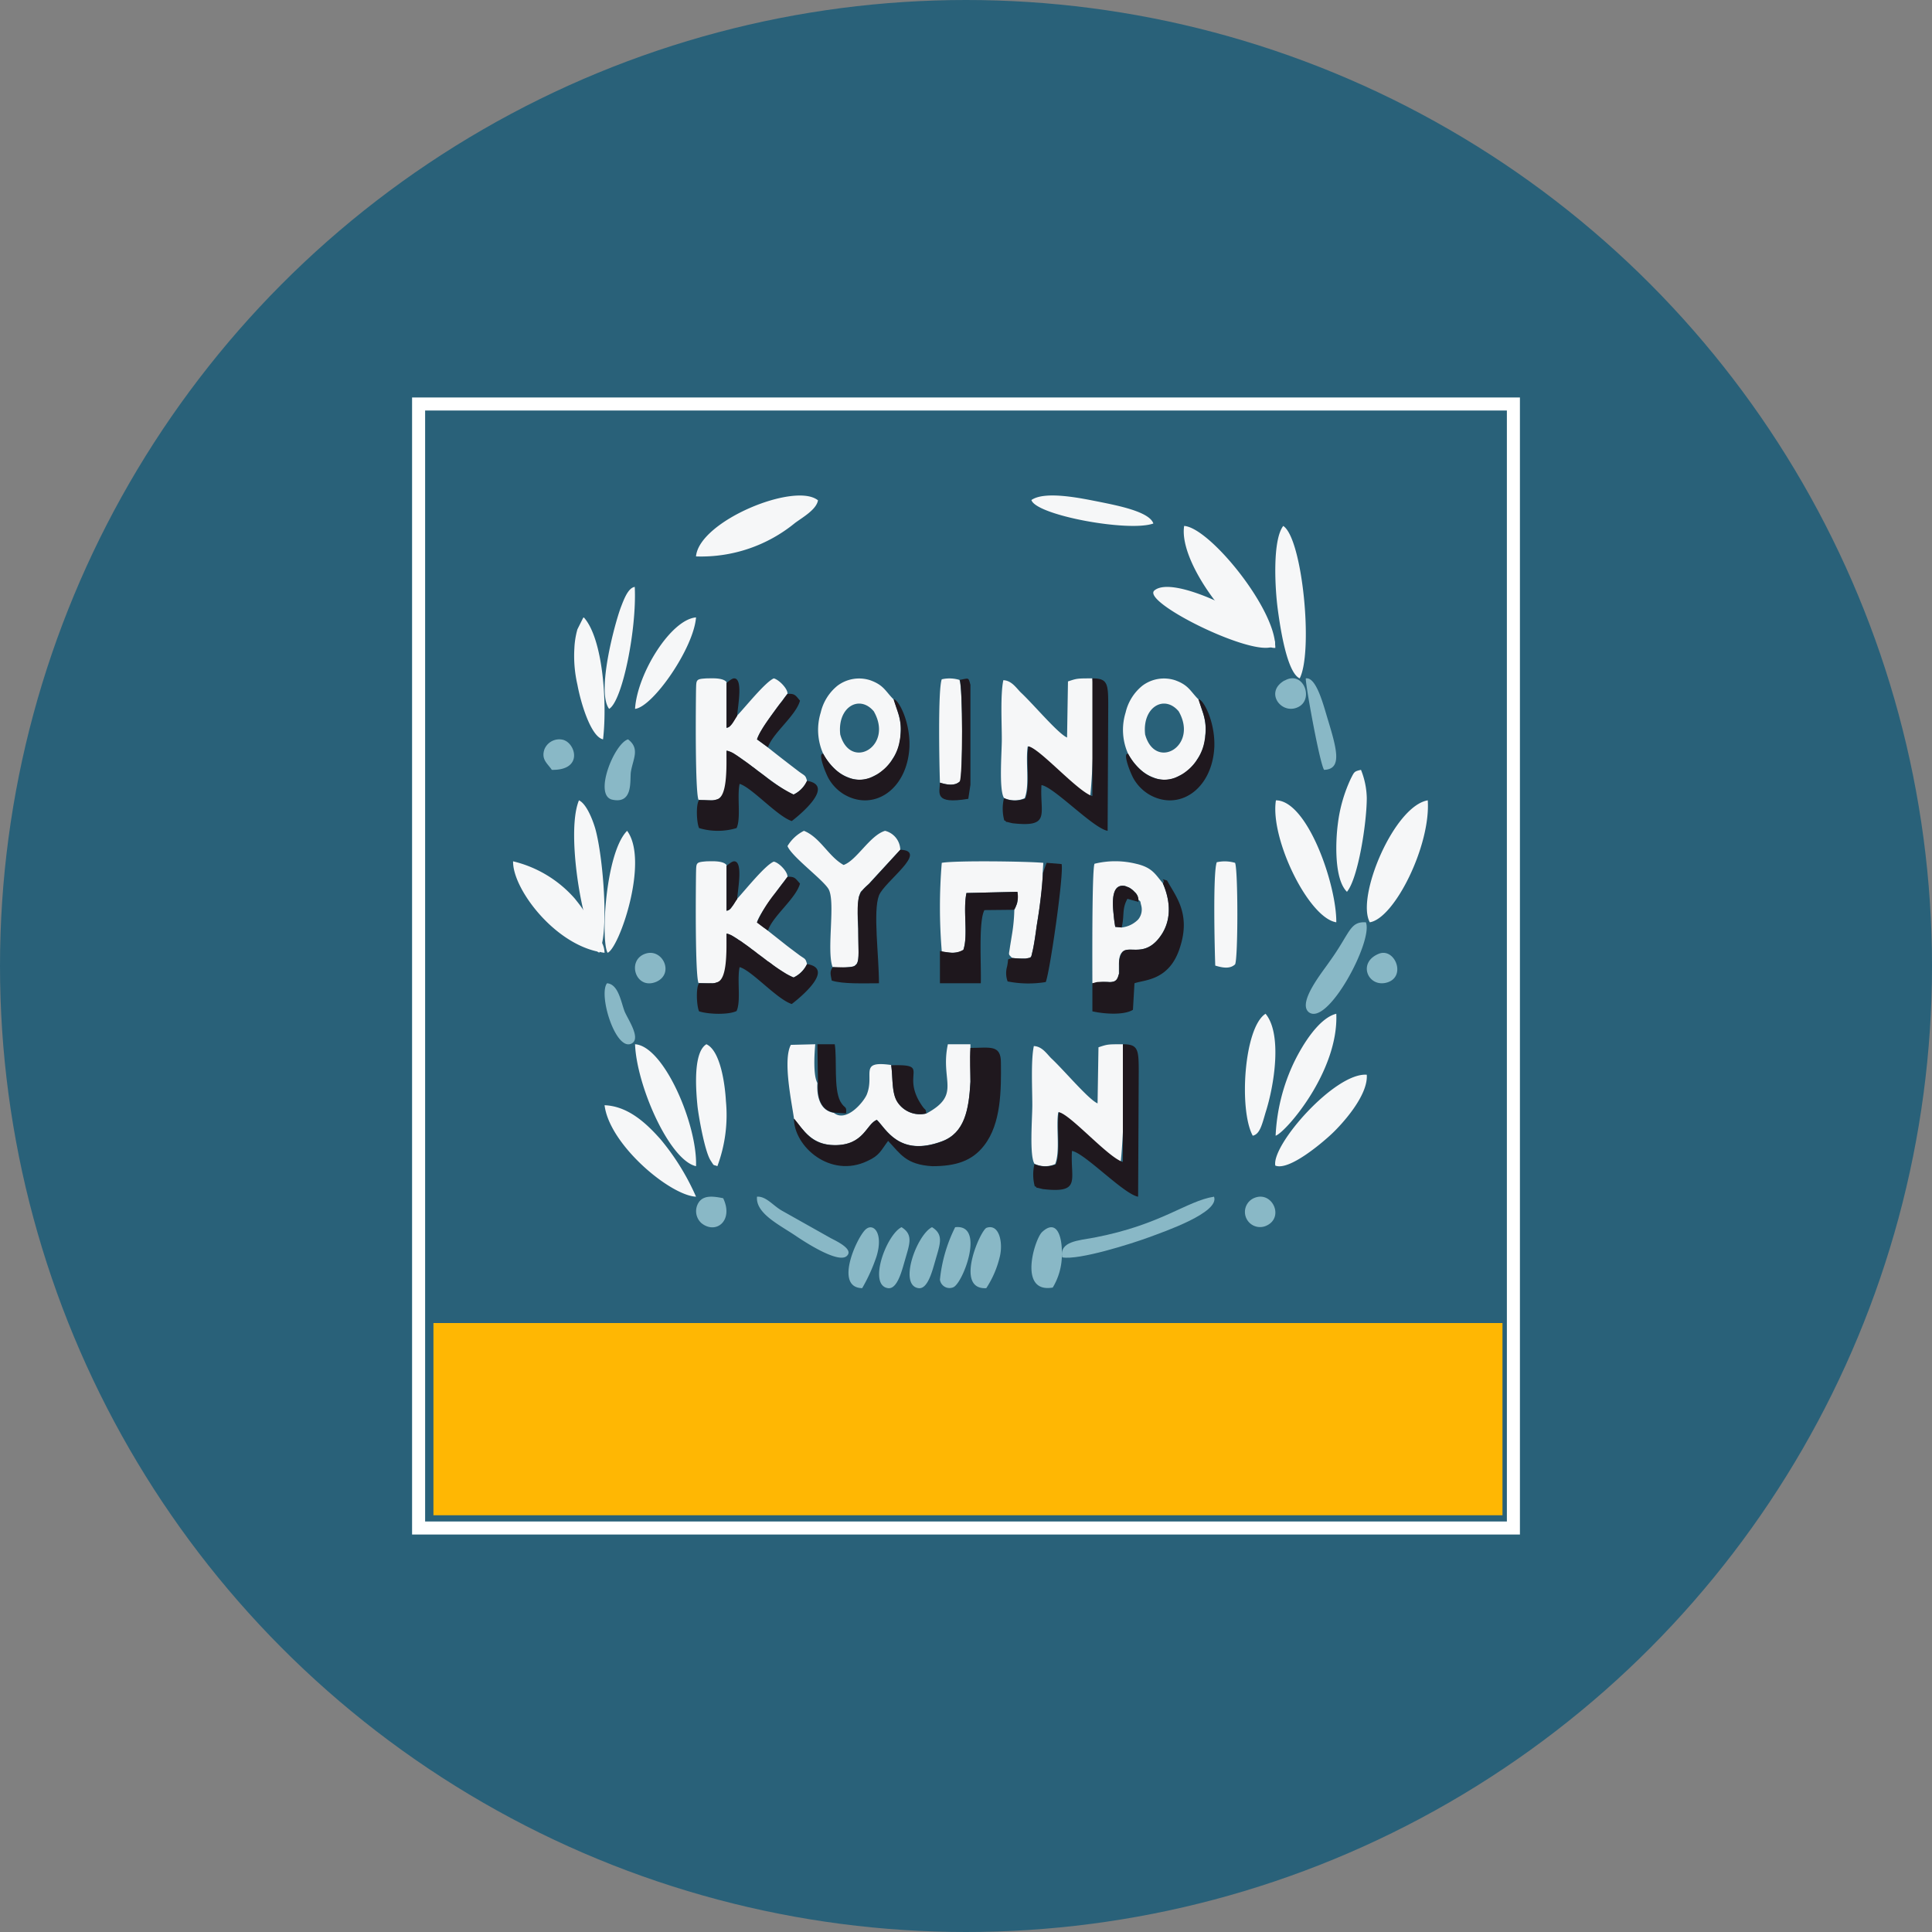 <?xml version='1.0' encoding='utf-8'?>
<svg xmlns="http://www.w3.org/2000/svg" viewBox="0 0 300 300" width="300" height="300">
  <rect x="0" y="0" width="300" height="300" fill="#808080" stroke="none"/>
  <defs><clipPath id="bz_circular_clip"><circle cx="150.0" cy="150.0" r="150.0" /></clipPath></defs><g clip-path="url(#bz_circular_clip)"><rect width="300" height="300" fill="#296179" />
  <g>
    <rect x="65" y="62.73" width="170" height="174.54" fill="#296179" stroke="#fff" stroke-miterlimit="10" stroke-width="2.026" />
    <rect x="67.304" y="205.437" width="166" height="29.847" fill="#ffb703" />
    <path d="M155.895,123.897a3.825,3.825,0,0,0,3.219.047c.805-2.036.095-5.681.473-8.048,1.657.237,7.575,7.054,9.705,7.717.426-3.882.805-14.487.331-18.274-2.367,0-2.367,0-3.788.473l-.142,8.711c-1.42-.615-5.255-5.208-7.196-7.007-.71-.71-1.42-1.846-2.699-1.894-.473,2.225-.237,6.628-.237,9.184C155.564,116.796,155.09,122.619,155.895,123.897Z" fill="#f6f7f8" />
    <path d="M155.895,123.945a7.029,7.029,0,0,0,.047,3.456c.095.047.189,0,.237.142,0,.095.189.095.237.095l.757.189c6.107.71,4.261-1.468,4.545-5.918,1.941.284,8.048,6.723,10.273,7.101l.095-19.41c0-3.456-.095-4.261-2.462-4.261v18.274c-2.225-.616-8.19-7.433-9.942-7.717-.379,2.367.331,6.06-.473,8.096A4.261,4.261,0,0,1,155.895,123.945Z" fill="#1f181e" />
    <path d="M160.63,180.709a3.824,3.824,0,0,0,3.219.047c.805-2.036.095-5.681.473-8.048,1.657.237,7.575,7.054,9.705,7.717.426-3.882.805-14.487.331-18.274-2.367,0-2.367,0-3.787.473l-.142,8.711c-1.42-.616-5.255-5.208-7.196-7.007-.71-.71-1.42-1.846-2.699-1.894-.473,2.225-.237,6.628-.237,9.184C160.298,173.607,159.825,179.43,160.63,180.709Z" fill="#f6f7f8" />
    <path d="M160.63,180.756a7.027,7.027,0,0,0,.047,3.456c.095.047.189,0,.237.142,0,.095.189.095.237.095l.757.189c6.107.71,4.261-1.468,4.545-5.918,1.941.284,8.048,6.723,10.273,7.101l.095-19.41c0-3.456-.095-4.261-2.462-4.261v18.274c-2.225-.616-8.19-7.433-9.942-7.717-.379,2.367.331,6.06-.473,8.096A4.261,4.261,0,0,1,160.63,180.756Z" fill="#1f181e" />
    <path d="M197.983,99.989c.047-.047,0-.142,0-.237-.663-6.154-10.321-17.848-14.108-18.085-.474,3.03,1.752,7.622,4.734,11.552,2.793,3.74,6.249,6.817,8.711,7.291a1.84,1.84,0,0,0,.71.095A2.91,2.91,0,0,0,197.983,99.989Zm.142,24.287c-.947,5.918,5.066,18.274,9.374,18.937C207.546,137.343,203.001,124.276,198.125,124.276Zm14.581,18.937c3.835-.616,9.469-11.93,8.995-18.937C216.447,125.175,210.529,139.331,212.707,143.213ZM108.079,86.354v.047a22.995,22.995,0,0,0,15.386-5.208c1.231-.9,3.314-2.083,3.551-3.504C123.465,74.803,108.647,80.863,108.079,86.354Zm62.635-8.427c-2.462-.474-8.38-1.799-10.557-.284.71,2.367,15.15,5.018,18.937,3.645C178.478,79.442,173.507,78.496,170.714,77.927ZM198.03,180.993c2.131.852,7.244-3.503,8.758-4.924s5.681-5.918,5.444-9.184C207.31,166.506,197.415,177.773,198.03,180.993Zm1.231-99.325c-1.704,2.225-1.278,9.753-.852,12.925.379,2.841,1.42,9.847,3.409,10.747C203.948,101.125,202.244,83.608,199.261,81.667ZM102.54,176.874c-1.989-2.225-4.876-5.113-8.664-5.255.757,6.154,10.179,14.014,14.203,14.203A37.154,37.154,0,0,0,102.54,176.874Zm-10.131-48.29c-.426-1.42-1.373-3.787-2.509-4.308-1.468,3.551-.521,11.978.663,16.996q.213.923.426,1.704a26.493,26.493,0,0,0,.805,2.556c.521,1.61.473,1.799.994,2.225.047.047.142.095.237.189.047-.047.047-.095.095-.142a6.168,6.168,0,0,0,.379-1.373C94.397,142.219,93.497,132.324,92.409,128.584Z" fill="#f6f7f8" />
    <path d="M93.497,146.432a25.998,25.998,0,0,0-2.935-5.16c-.473-.71-.947-1.278-1.278-1.704a18.439,18.439,0,0,0-9.611-5.823c-.095,4.119,6.107,12.499,13.114,14.014a.809.809,0,0,0,.332.047,4.257,4.257,0,0,0,.757.142A3.692,3.692,0,0,0,93.497,146.432Zm52.74-12.451a83.079,83.079,0,0,0,0,13.73l-.047.047a3.674,3.674,0,0,0,.71.095,7.107,7.107,0,0,0,.947.095,5.821,5.821,0,0,0,.947-.095,2.412,2.412,0,0,0,.805-.332v-.047c.757-2.273-.095-6.107.473-8.806l7.906-.189a6.894,6.894,0,0,1,0,1.42,1.698,1.698,0,0,1-.095.521,2.321,2.321,0,0,0-.142.332,2.535,2.535,0,0,1-.237.521,26.923,26.923,0,0,1-.379,3.929l-.284,1.752c-.189,1.421-.331,1.136.332,1.799a15.674,15.674,0,0,0,2.083.095c.994-.189.805-.047,1.089-1.184.237-1.042.474-2.699.615-3.787.142-.994.332-2.036.474-3.077.142-1.089.284-2.13.379-3.219.047-.71.095-1.373.095-2.036l.095-1.562C159.541,133.744,148.273,133.602,146.237,133.981Z" fill="#f6f7f8" />
    <path d="M145.953,147.663v5.018h6.344c.095-2.746-.379-9.658.568-11.362l4.592-.047a3.707,3.707,0,0,0,.521-2.793l-7.906.189c-.568,2.699.284,6.533-.473,8.806a3.409,3.409,0,0,1-1.752.473A13.07,13.07,0,0,1,145.953,147.663Z" fill="#1e171d" />
    <path d="M161.955,135.543a83.258,83.258,0,0,1-.994,8.332c-.142,1.089-.379,2.746-.615,3.787-.284,1.136-.095.994-1.089,1.184a15.707,15.707,0,0,1-2.083-.095c-.947.379-.473-.142-.805,1.373a3.702,3.702,0,0,0,.095,2.272,16.618,16.618,0,0,0,5.918.095c.616-1.42,2.841-16.807,2.462-18.322l-2.32-.189-.095.237Z" fill="#1f181e" />
    <path d="M211.334,119.542c-1.089.237-1.041.331-1.562,1.326a23.078,23.078,0,0,0-2.036,7.101c-.331,2.509-.616,8.522,1.42,10.51,1.752-2.131,3.077-10.747,3.077-14.582A12.409,12.409,0,0,0,211.334,119.542ZM98.563,91.136c-1.041.142-1.704,1.988-2.178,3.219-.947,2.556-3.788,13.114-1.799,15.718C96.67,108.842,98.894,97.575,98.563,91.136Zm102.355,73.855a29.57,29.57,0,0,0-2.84,11.362c1.515-.473,9.8-9.942,9.421-18.937C204.8,158.079,202.244,162.245,200.918,164.991ZM97.379,129.01c-3.361,3.361-4.119,17.043-3.03,18.937C96.148,147.237,100.835,133.697,97.379,129.01Zm99.136,28.406c-3.361,2.131-4.166,14.96-1.988,18.937,1.089-.237,1.42-1.657,1.988-3.598C197.888,168.494,199.119,160.54,196.515,157.416ZM98.61,162.15c.237,6.391,5.302,17.99,9.469,18.937C108.316,174.696,103.108,162.434,98.61,162.15ZM188.609,93.219c-3.929-1.752-7.906-2.793-9.374-1.515-1.894,1.752,14.155,9.8,18.085,8.806a3.112,3.112,0,0,0,.568-.284.361.361,0,0,0,.095-.237c.047-.047,0-.142,0-.237C197.746,98.38,193.201,95.302,188.609,93.219ZM137.432,129.01c-2.367.71-4.403,4.592-6.439,5.302-2.367-1.325-3.598-4.261-6.155-5.302a6.212,6.212,0,0,0-2.556,2.367c.616,1.61,5.397,5.113,6.344,6.628,1.184,1.893-.331,9.563.663,12.167a11.851,11.851,0,0,0,3.172-.095.65.65,0,0,0,.379-.237c.095-.095.19-.142.237-.284.379-.71.189-2.225.189-5.35a24.843,24.843,0,0,1,.047-4.592,1.566,1.566,0,0,1,.189-.71,1.081,1.081,0,0,1,.284-.568h.047a7.226,7.226,0,0,1,1.041-1.041,2.349,2.349,0,0,0,.331-.379l4.592-4.971A3.117,3.117,0,0,0,137.432,129.01Z" fill="#f6f7f8" />
    <path d="M129.289,150.173c-.473.757-.331,1.042-.142,2.083,1.704.568,4.971.426,7.338.426,0-4.308-.947-11.173,0-13.635.852-2.178,7.811-6.912,3.314-7.101l-4.545,4.971c-.426.473-1.089.994-1.42,1.42-.994,1.183-.568,4.071-.568,5.87C133.265,150.599,134.07,150.267,129.289,150.173Z" fill="#1f181e" />
    <path d="M112.719,170.956c-.142-2.604-.852-7.811-3.03-8.806-2.13,1.278-1.61,7.338-1.373,9.705.19,1.61,1.089,6.77,1.988,8.285.71,1.089.332.616,1.089.947A22.75,22.75,0,0,0,112.719,170.956ZM98.61,110.073c2.746-.284,9.09-9.374,9.469-14.203C104.149,96.202,98.942,104.629,98.61,110.073ZM90.657,95.87c0,.047-.142.047-.142.142l-.852,1.704a12.69,12.69,0,0,0-.473,2.935,19.904,19.904,0,0,0,.473,5.681c.474,2.604,2.036,8.048,3.977,8.474C94.302,109.221,93.64,99.184,90.657,95.87Z" fill="#f6f7f8" />
    <path d="M164.938,195.243c2.604.473,10.794-2.13,13.493-3.125,2.414-.899,10.984-3.835,10.084-6.297-4.261.663-8.19,4.356-18.558,6.344C167.447,192.639,164.464,192.734,164.938,195.243Z" fill="#89b8c6" />
    <path d="M145.953,121.53c1.089.331,2.272.568,3.125-.189.473-.852.426-14.676-.095-15.765a5.348,5.348,0,0,0-2.746-.095C145.622,107.043,145.859,118.926,145.953,121.53Z" fill="#f6f7f8" />
    <path d="M145.953,121.53c-.047,1.61-.947,3.409,4.403,2.509l.331-2.178V106.333c-.331-1.184-.189-1.042-1.657-.757.473,1.042.473,14.913,0,15.765C148.226,122.098,147.042,121.862,145.953,121.53Z" fill="#1f181e" />
    <path d="M188.704,149.936c1.089.331,2.272.568,3.077-.189.473-.852.473-14.676,0-15.765a5.694,5.694,0,0,0-2.841-.095C188.325,135.449,188.609,147.332,188.704,149.936Z" fill="#f6f7f8" />
    <path d="M129.004,192.26,121.43,188c-1.42-.805-2.462-2.273-3.882-2.178-.237,2.556,3.361,4.308,5.918,6.013,1.184.805,6.723,4.497,8.048,3.172C132.602,193.964,129.81,192.686,129.004,192.26Zm19.363-1.704H148.32a23.374,23.374,0,0,0-2.367,8.143,1.501,1.501,0,0,0,2.083,1.184C149.551,199.22,153.007,190.083,148.368,190.556Zm-13.871.284c-1.278.947-5.113,9.09-.616,9.184a27.006,27.006,0,0,0,2.225-4.924C137.195,191.55,135.68,189.893,134.496,190.84Zm5.492-.284c-2.367,1.184-5.255,9.042-2.083,9.469,1.468.189,2.178-2.888,2.604-4.308C141.219,193.207,141.882,191.74,139.988,190.556Zm4.734,0c-2.367,1.184-5.255,9.042-2.083,9.469,1.468.189,2.178-2.888,2.604-4.308C145.953,193.207,146.616,191.74,144.722,190.556Z" fill="#89b8c6" />
    <path d="M153.197,190.651c-.947.331-5.066,9.658-.047,9.374a15.399,15.399,0,0,0,2.13-5.018C155.753,192.876,155.138,189.988,153.197,190.651Zm8.616.663c-1.136,1.042-3.787,9.563,1.657,8.616a9.902,9.902,0,0,0,1.42-5.208C164.938,191.74,163.991,189.278,161.813,191.313Zm44.36-79.63c-.615-1.989-1.752-6.628-3.409-6.344-.095.71,2.13,13.114,2.84,14.203C208.446,119.447,207.594,116.37,206.173,111.683ZM97.522,114.807c-2.131.616-5.444,8.758-2.414,9.374,3.172.663,2.699-2.841,2.84-4.213C98.232,117.932,99.463,116.275,97.522,114.807Zm114.57,28.406c-2.557-.142-2.414,1.657-5.681,6.154-.947,1.42-5.018,6.344-3.172,7.812C206.173,159.404,213.275,146.054,212.091,143.213Zm-115.09,13.871c-.568-1.42-.947-4.261-2.746-4.403-1.373,1.799,1.325,10.557,3.787,9.374C99.605,161.298,97.522,158.315,97.001,157.084Z" fill="#89b8c6" />
    <path d="M123.229,173.655c1.61,1.894,2.793,4.119,6.439,4.166,4.498,0,4.829-3.267,6.486-3.929,1.42,1.326,3.409,5.823,10.131,3.314,3.503-1.278,4.166-4.876,4.403-9.232V162.15h-3.503c-1.231,5.729,2.178,7.764-3.314,10.747a4.119,4.119,0,0,1-4.545-1.846c-.9-1.42-.663-3.788-.947-5.681-5.113-.71-2.509,1.42-3.787,4.592-.473,1.136-3.172,4.403-5.113,2.841-1.988-.331-2.699-2.272-2.557-4.64-.663-1.184-.473-4.403-.331-6.013l-3.787.095c-1.278,2.367.142,8.995.473,11.362Z" fill="#f6f7f8" />
    <path d="M150.688,167.973c-.237,4.356-.899,7.954-4.45,9.279-6.628,2.462-8.711-2.036-10.084-3.361-1.657.663-1.988,3.929-6.533,3.929-3.645,0-4.782-2.272-6.344-4.166,0,4.403,5.681,9.374,11.41,6.628,1.894-.852,2.083-1.61,3.219-3.125,1.894,1.988,2.746,3.693,6.865,3.929,3.551,0,6.154-.757,8.048-3.219,2.651-3.409,2.651-8.616,2.604-12.877,0-2.841-1.752-2.272-4.734-2.272C150.546,164.375,150.688,166.885,150.688,167.973Z" fill="#1f181e" />
    <path d="M127.016,168.163c-.142,2.367.473,4.261,2.462,4.592l1.894.142c.142-1.278-.189-.615-.899-1.894-1.042-2.036-.473-6.439-.852-8.853h-2.699Z" fill="#1e171d" />
    <path d="M143.823,172.897c-.095-.757-.047-.426-.473-.947-3.787-5.208,1.468-6.723-4.971-6.533.284,1.799.047,4.261.947,5.681A4.198,4.198,0,0,0,143.823,172.897Z" fill="#1f181e" />
    <path d="M112.293,186.058c-1.42-.284-2.935-.521-3.74.568a2.494,2.494,0,0,0,.379,3.314C111.204,191.74,113.949,189.514,112.293,186.058ZM100.22,148.09c-2.983.994-1.515,5.728,1.704,4.356C104.765,151.167,102.871,147.19,100.22,148.09Zm113.907,0c-3.456,1.373-1.657,5.397,1.325,4.45C218.388,151.593,216.589,147.143,214.127,148.09Zm-19.553,38.016a2.35,2.35,0,0,0,2.178,4.166C199.498,188.899,197.415,184.685,194.574,186.106ZM87.343,114.855a2.489,2.489,0,0,0-2.793,1.468c-.568,1.609.473,2.225,1.136,3.219C90.657,119.636,89.379,115.281,87.343,114.855ZM199.498,105.67h-.047c-3.219,1.847-.379,5.492,2.225,4.072C204.043,108.463,202.338,104.061,199.498,105.67Z" fill="#89b8c6" />
    <path d="M114.423,111.162c-.473.71-.947,1.799-1.61,1.846v-7.101c-.568-.71-2.367-.568-3.077-.568-1.704.095-1.61.189-1.657,1.799-.047,3.172-.142,15.671.379,17.043a13.639,13.639,0,0,0,1.941.095,2.482,2.482,0,0,0,.852-.095c2.272-.615,1.562-4.64,1.562-7.575,1.373-.095,7.811,5.823,10.415,6.77a4.343,4.343,0,0,0,2.083-2.13c-.237-.899-.331-.757-1.231-1.42q-2.459-1.867-4.876-3.787l-1.657-1.231c.379-1.42,3.503-5.444,4.734-7.101.047-.757-1.326-2.178-2.13-2.367C118.826,105.907,115.654,109.884,114.423,111.162Z" fill="#f6f7f8" />
    <path d="M125.312,121.246a4.339,4.339,0,0,1-2.083,2.13,24.063,24.063,0,0,1-4.071-2.556c-.521-.426-1.042-.805-1.562-1.184a9.031,9.031,0,0,0-.805-.615c-.474-.379-.947-.71-1.421-1.042s-.852-.616-1.231-.852a3.477,3.477,0,0,0-.947-.473,1.464,1.464,0,0,0-.379-.095v.047c0,2.983.095,7.149-1.515,7.527a2.677,2.677,0,0,1-.852.142l-1.184-.047h-.71c-.521.71-.379,3.551,0,4.355a10.151,10.151,0,0,0,5.823,0c.71-1.515.047-4.923.473-6.864,1.894.568,5.823,5.018,8.096,5.776C122.945,127.495,130.188,122.051,125.312,121.246Zm-3.03-13.493a13.163,13.163,0,0,0-.805,1.089c-.379.426-.758.947-1.136,1.468-.758,1.042-1.562,2.13-2.083,3.03a7.912,7.912,0,0,0-.71,1.468l1.704,1.231c.71-2.178,4.356-4.924,4.971-7.244C123.56,108.037,123.465,107.659,122.282,107.753Zm-8.285-2.414c-.284,0-.663.284-1.183.71v6.959a.843.843,0,0,0,.473-.189,3.302,3.302,0,0,0,.615-.758c.19-.284.379-.616.568-.9v-.047C114.565,109.647,115.417,105.339,113.997,105.339Z" fill="#1f181e" />
    <path d="M114.423,139.615c-.473.663-.947,1.799-1.61,1.799v-7.101c-.568-.71-2.367-.568-3.077-.568-1.704.142-1.61.189-1.657,1.799-.047,3.219-.142,15.671.379,17.091.568,0,1.42.095,1.941.047a2.482,2.482,0,0,0,.852-.095c2.272-.568,1.562-4.64,1.562-7.575,1.373-.095,7.811,5.87,10.415,6.77a4.446,4.446,0,0,0,2.083-2.083c-.237-.947-.331-.757-1.231-1.42l-1.704-1.278-3.172-2.509-1.657-1.278c.379-1.42,3.503-5.444,4.734-7.054.047-.805-1.326-2.225-2.13-2.367C118.826,134.313,115.654,138.289,114.423,139.615Z" fill="#f6f7f8" />
    <path d="M125.312,149.699a4.246,4.246,0,0,1-2.083,2.083,12.584,12.584,0,0,1-1.136-.568c-.616-.379-1.373-.852-2.13-1.42a6.432,6.432,0,0,0-.805-.568c-.521-.426-1.042-.805-1.562-1.184a9.031,9.031,0,0,0-.805-.615c-.474-.379-.947-.71-1.421-1.042a3.804,3.804,0,0,0-.663-.426,3.97,3.97,0,0,0-.568-.379c-.19-.142-.379-.237-.521-.331-.189-.095-.331-.142-.426-.189a1.464,1.464,0,0,0-.379-.095v.047c0,2.983.095,7.149-1.515,7.527a1.8,1.8,0,0,1-.852.142h-1.894c-.521.663-.379,3.551,0,4.356,1.421.474,4.592.568,5.823-.047.71-1.515.047-4.876.473-6.817,1.894.521,5.823,5.019,8.096,5.729C122.945,155.901,130.188,150.504,125.312,149.699Zm-3.03-13.54c-.142.189-.331.426-.521.71-.426.521-.9,1.184-1.42,1.846a20.509,20.509,0,0,0-2.793,4.498v.047l.947.71.757.521c.71-2.225,4.356-4.971,4.971-7.291C123.56,136.49,123.465,136.064,122.282,136.159Zm-8.285-2.414c-.284,0-.663.284-1.183.71v6.959a.972.972,0,0,0,.663-.379q.213-.284.426-.568c.19-.284.379-.616.568-.852v-.047C114.565,138.1,115.417,133.744,113.997,133.744Z" fill="#1f181e" />
    <path d="M139.42,110.594q-.142-.426-.284-.852c-.095-.379-.237-.757-.332-1.136h-.047c-1.278-1.278-1.515-2.225-3.645-2.983a5.589,5.589,0,0,0-5.066.852,7.552,7.552,0,0,0-2.604,4.166,9.081,9.081,0,0,0,.379,6.391,8.953,8.953,0,0,0,1.042,1.562l.047.047a7.82,7.82,0,0,0,.616.663,5.938,5.938,0,0,0,2.225,1.42,4.457,4.457,0,0,0,3.409.047q.427-.213.853-.426a3.604,3.604,0,0,0,.899-.568,5.083,5.083,0,0,0,.899-.852,5.902,5.902,0,0,0,.757-1.041,6.995,6.995,0,0,0,1.183-2.888,2.3,2.3,0,0,0,.047-.568v-.189A8.029,8.029,0,0,0,139.42,110.594ZM130.472,114.05c-.473-4.261,2.983-6.249,5.208-3.598C138.804,115.896,132.034,119.731,130.472,114.05Z" fill="#f6f7f8" />
    <path d="M127.821,117.032c-.095.047-.663-.189,0,1.846a15.161,15.161,0,0,0,.757,1.846,6.882,6.882,0,0,0,2.367,2.557c4.64,2.841,9.942-.615,10.273-7.291.142-4.119-1.846-7.575-2.462-7.385.616,1.988,1.515,3.503.947,6.391a7.498,7.498,0,0,1-2.793,4.734C133.218,122.666,129.62,120.347,127.821,117.032Z" fill="#1f181e" />
    <path d="M186.763,110.594q-.142-.426-.284-.852c-.095-.379-.237-.757-.331-1.136H186.1c-1.278-1.278-1.515-2.225-3.645-2.983a5.589,5.589,0,0,0-5.066.852,7.552,7.552,0,0,0-2.604,4.166,9.081,9.081,0,0,0,.379,6.391,8.953,8.953,0,0,0,1.042,1.562l.047.047a7.788,7.788,0,0,0,.616.663,5.937,5.937,0,0,0,2.225,1.42,4.457,4.457,0,0,0,3.409.047q.426-.213.852-.426a3.602,3.602,0,0,0,.9-.568,5.084,5.084,0,0,0,.9-.852,5.902,5.902,0,0,0,.757-1.041,6.997,6.997,0,0,0,1.184-2.888,2.3,2.3,0,0,0,.047-.568v-.189A8.029,8.029,0,0,0,186.763,110.594Zm-8.948,3.456c-.473-4.261,2.983-6.249,5.208-3.598C186.147,115.896,179.377,119.731,177.815,114.05Z" fill="#f6f7f8" />
    <path d="M175.164,117.032c-.095.047-.663-.189,0,1.846a15.161,15.161,0,0,0,.757,1.846,6.881,6.881,0,0,0,2.367,2.557c4.64,2.841,9.942-.615,10.273-7.291.142-4.119-1.846-7.575-2.462-7.385.615,1.988,1.515,3.503.947,6.391a7.498,7.498,0,0,1-2.793,4.734C180.561,122.666,176.963,120.347,175.164,117.032Z" fill="#1f181e" />
    <path d="M180.561,137.153c-1.183-1.42-1.657-2.462-4.166-3.03a13.457,13.457,0,0,0-6.439,0c-.426.947-.331,16.949-.331,18.558l.947-.142a10.333,10.333,0,0,1,1.657-.047,1.948,1.948,0,0,0,.568-.047.926.926,0,0,0,.615-.379,1.741,1.741,0,0,0,.237-.521.472.472,0,0,0,.047-.19.046.046,0,0,1,.047-.047v-1.421c0-1.184.189-1.752.521-2.036,1.042-1.184,3.693,1.089,6.202-2.888C181.981,142.503,181.65,139.615,180.561,137.153Zm-3.835,5.634a4.215,4.215,0,0,1-2.556,1.231l-.994-.095c-.095-.521-.189-1.183-.237-1.799-.284-2.414-.237-4.924,1.752-4.545.142.047.379.142.616.237a3.37,3.37,0,0,1,.663.474l.284.284a1.254,1.254,0,0,1,.237.284,1.424,1.424,0,0,1,.189.379,1.31,1.31,0,0,1,.047.426l.047.047c.426.379.237.142.426.852A2.426,2.426,0,0,1,176.726,142.787Z" fill="#f6f7f8" />
    <path d="M181.224,136.727c-1.42-.426-.095-.142-.663.426,1.089,2.462,1.42,5.35-.095,7.812-2.509,3.977-5.16,1.704-6.202,2.888a3.153,3.153,0,0,0-.473,2.036v1.184c0,.095-.047.142-.047.19v.047a.046.046,0,0,0-.047.047.472.472,0,0,1-.047.19,1.741,1.741,0,0,1-.237.521.926.926,0,0,1-.615.379,1.948,1.948,0,0,1-.568.047,12.555,12.555,0,0,0-1.894,0l-.71.189v4.356c1.657.379,4.829.663,6.297-.237l.237-4.119c1.562-.568,5.492-.379,7.101-5.681C184.916,141.793,182.502,139.094,181.224,136.727Zm-4.545,2.509a1.424,1.424,0,0,0-.189-.379,1.254,1.254,0,0,0-.237-.284l-.284-.284a3.37,3.37,0,0,0-.663-.474c-.237-.095-.474-.189-.616-.237-1.988-.379-2.036,2.131-1.752,4.545.047.616.142,1.231.237,1.799l.994.095c.473-1.893,0-2.84.899-4.45l1.704.474v-.379A1.381,1.381,0,0,0,176.679,139.236Z" fill="#1f181e" />
  </g>
</g></svg>